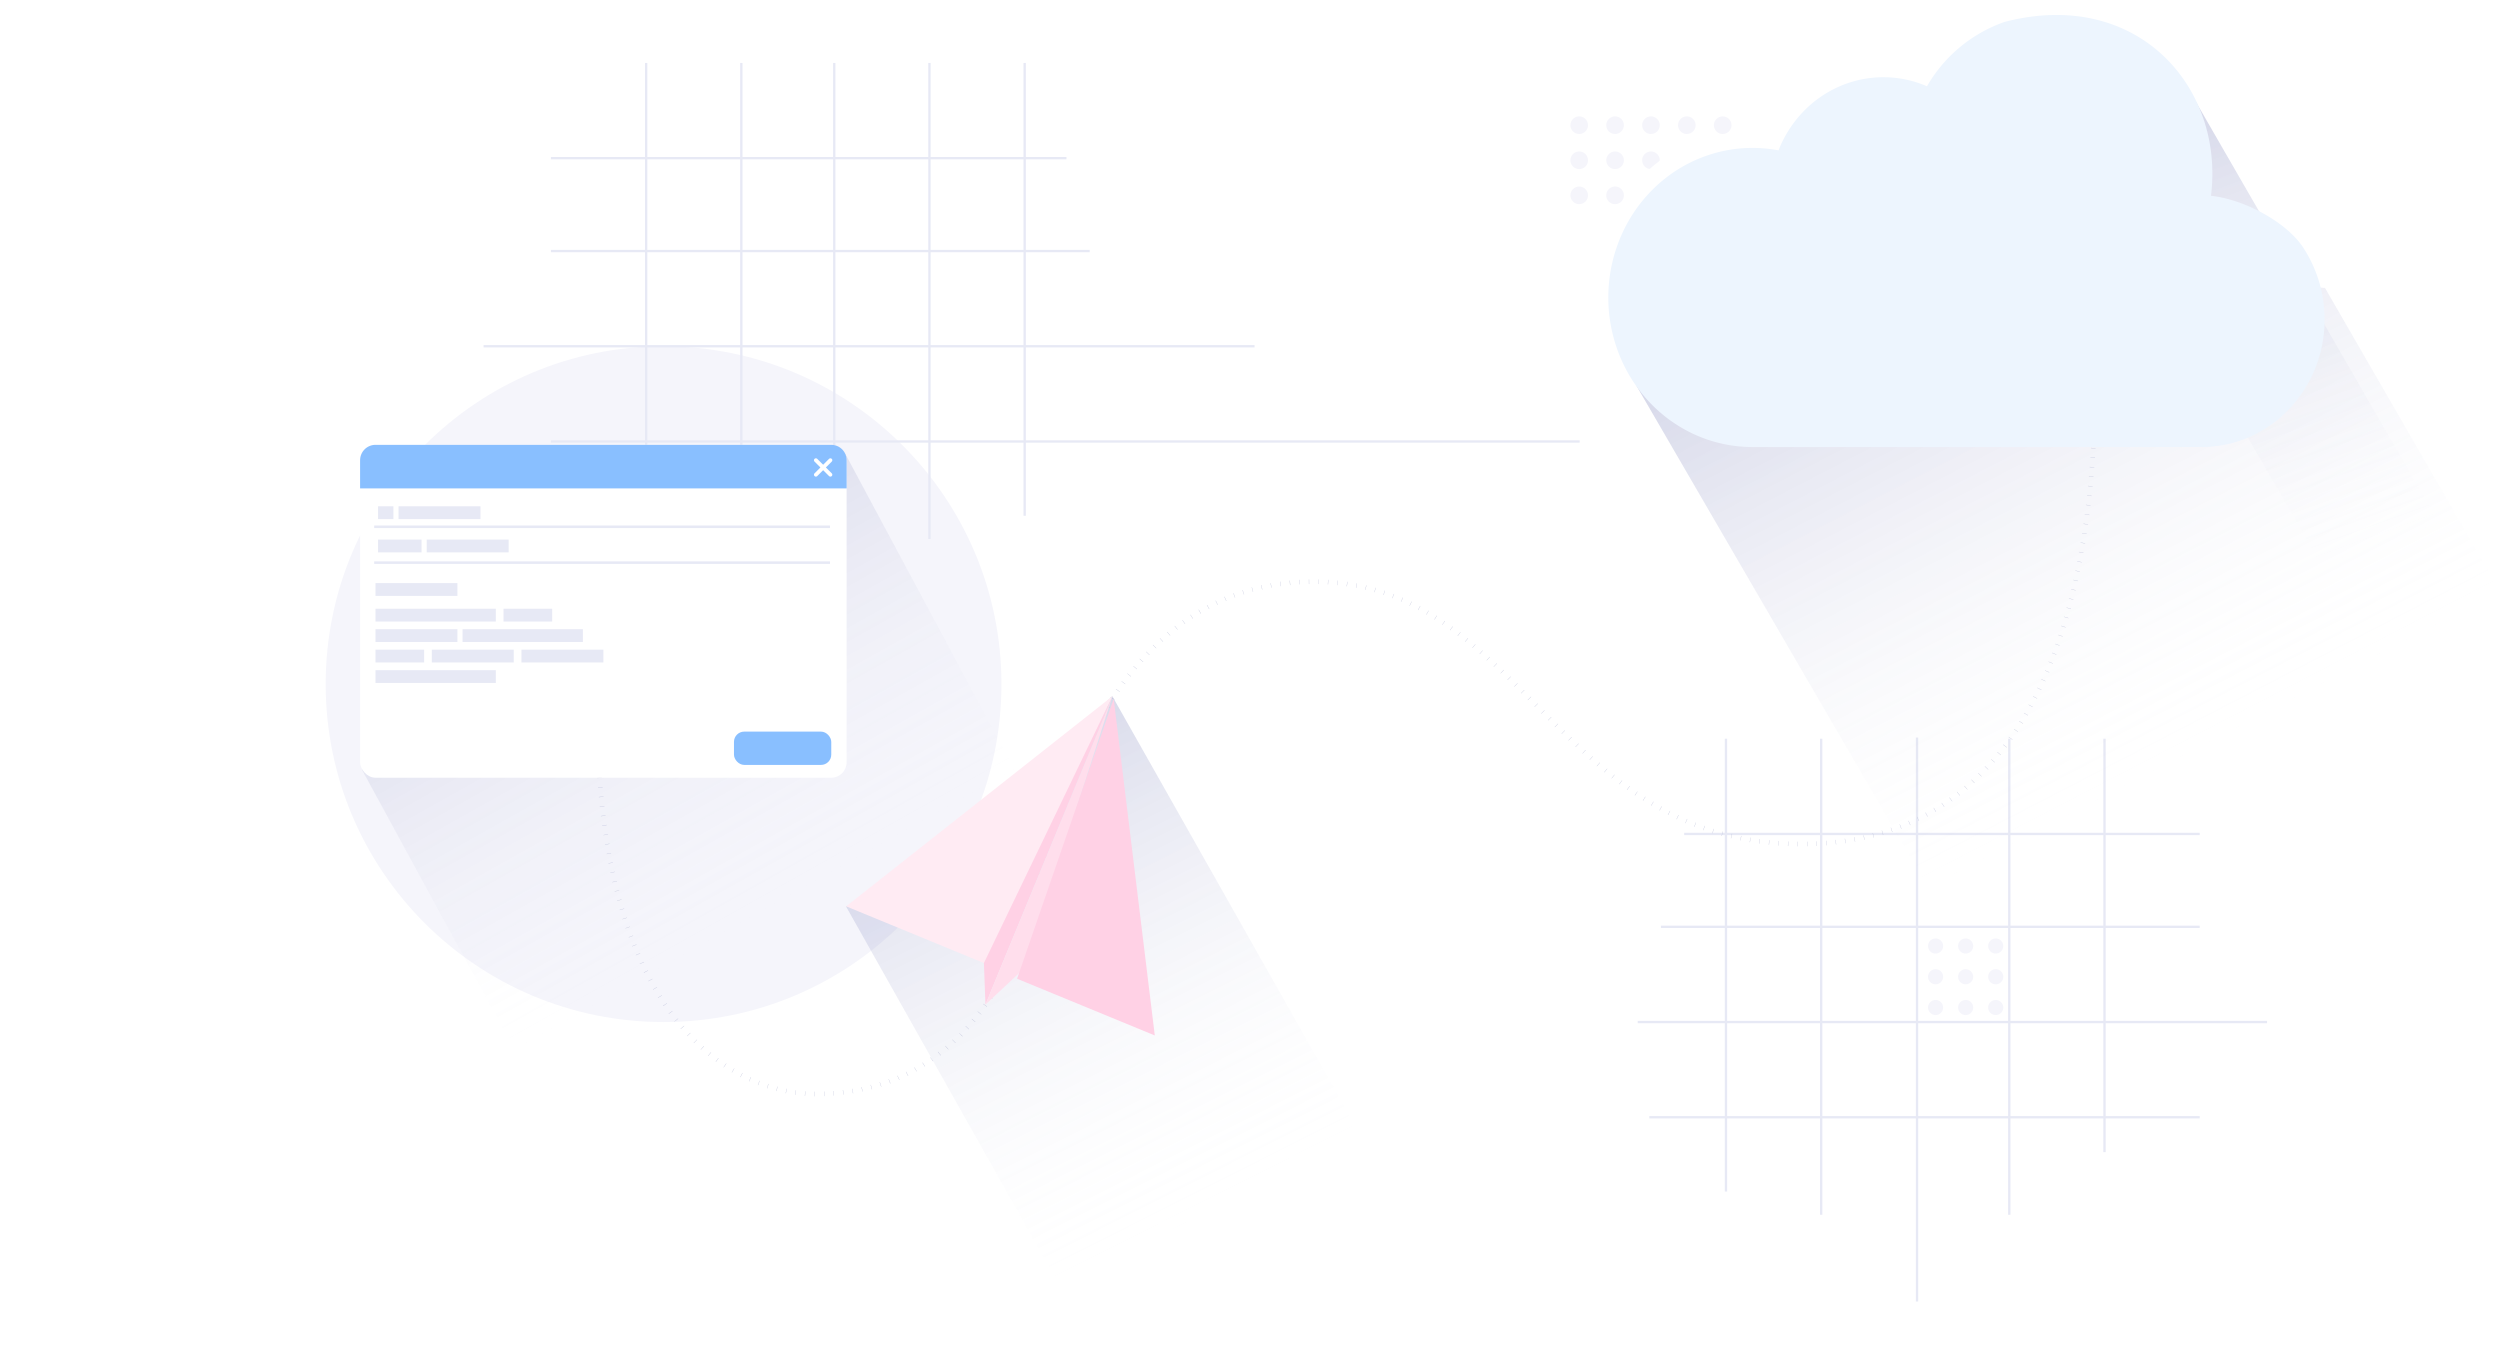 <?xml version="1.0" encoding="UTF-8"?> <svg xmlns="http://www.w3.org/2000/svg" width="922" height="497" fill="none"><g fill="#F5F5FB" filter="url(#a)"><circle cx="581.55" cy="45.31" r="3.25"></circle><circle cx="594.78" cy="45.31" r="3.25"></circle><circle cx="608.01" cy="45.31" r="3.25"></circle><circle cx="621.24" cy="45.31" r="3.25"></circle><circle cx="634.47" cy="45.31" r="3.25"></circle><circle cx="581.55" cy="58.25" r="3.25"></circle><circle cx="594.78" cy="58.25" r="3.25"></circle><circle cx="608.01" cy="58.25" r="3.25"></circle><circle cx="621.24" cy="58.25" r="3.25"></circle><circle cx="634.47" cy="58.25" r="3.25"></circle><circle cx="581.55" cy="71.18" r="3.25"></circle><path d="M598.03 71.18a3.25 3.25 0 1 1-6.5 0 3.25 3.25 0 0 1 6.5 0Z"></path><circle cx="608.01" cy="71.18" r="3.25"></circle><circle cx="621.24" cy="71.18" r="3.25"></circle><circle cx="634.47" cy="71.18" r="3.25"></circle></g><g fill="#F5F5FB" filter="url(#b)"><circle cx="712.98" cy="370.71" r="2.79" transform="rotate(-90 712.98 370.71)"></circle><circle cx="712.98" cy="359.37" r="2.79" transform="rotate(-90 712.98 359.37)"></circle><circle cx="712.98" cy="348.03" r="2.79" transform="rotate(-90 712.98 348.03)"></circle><circle cx="724.07" cy="370.71" r="2.79" transform="rotate(-90 724.07 370.71)"></circle><circle cx="724.07" cy="359.37" r="2.79" transform="rotate(-90 724.07 359.37)"></circle><circle cx="724.07" cy="348.03" r="2.79" transform="rotate(-90 724.07 348.03)"></circle><circle cx="735.16" cy="370.71" r="2.79" transform="rotate(-90 735.16 370.71)"></circle><path d="M735.16 356.58a2.79 2.79 0 1 1 0 5.58 2.79 2.79 0 0 1 0-5.58Z"></path><circle cx="735.16" cy="348.03" r="2.79" transform="rotate(-90 735.16 348.03)"></circle></g><g filter="url(#c)"><circle cx="244.72" cy="252.32" r="124.61" fill="#F5F5FB"></circle></g><path stroke="#E7E9F5" stroke-width=".86" d="M238.3 23.22v152.44M273.4 23.22v175.57M377.9 23.22v167M307.67 23.22v249.22M342.78 23.22v175.57M203.18 58.33h190.13M203.18 92.59h198.7M178.34 127.7h284.34M203.18 162.82h379.4M776.14 272.44V424.9M741.02 272.44v175.57M636.54 272.44v167M707 272v208M671.65 272.44v175.57M811.25 307.56H621.12M811.25 341.81h-198.7M836.09 376.93h-232.1M811.25 412.04H608.27"></path><path stroke="#AFB4D1" stroke-dasharray="0.09 3.43" stroke-width="1.71" d="M220.3 262.2c0 116.9 51.86 141.28 80.58 141.28 44.57 0 70.7-32.5 81.85-77.7 16.37-66.41 47.57-111.26 102-111.26 76.28 0 89.56 96.77 179.56 96.77S772.7 214.52 772.7 141.41"></path><path fill="url(#d)" d="m663.13 100.96 57.08-28.5 41.58 16.07 44.2 13.2 51.48 4.47 64 110.86-205.55 118.67-112.34-193.36 59.55-41.41Z" style="mix-blend-mode:multiply"></path><path fill="#fff" d="M642.97 159.37h165.67a44.43 44.43 0 0 0 30.02-11.78 47.62 47.62 0 0 0 15-29.44 48.43 48.43 0 0 0-7.55-32.36C839.87 76.32 824.28 68 812.1 66.7c5.03-40.4-27.44-76.86-76.2-64.1a53.37 53.37 0 0 0-28.53 23.7 40.44 40.44 0 0 0-32.13-.01 41.68 41.68 0 0 0-13.6 9.48 43.46 43.46 0 0 0-9.02 14.18 51.3 51.3 0 0 0-21.92.58 52.35 52.35 0 0 0-19.83 9.72 54.62 54.62 0 0 0-14.37 17.18 57.07 57.07 0 0 0-3.9 44.33 55.63 55.63 0 0 0 11.12 19.61 53.28 53.28 0 0 0 17.8 13.28 51.54 51.54 0 0 0 21.45 4.7Z"></path><path fill="url(#e)" d="m776.78 43.5 12.15-3.24 13.12-9.13 3.38-1.2 96.05 166.38-39.2 22.63-94.86-164.07 9.36-11.36Z" style="mix-blend-mode:multiply"></path><path fill="#EDF5FE" d="M646.27 164.87h165.67a44.43 44.43 0 0 0 30.02-11.78 47.62 47.62 0 0 0 15-29.44 48.42 48.42 0 0 0-7.55-32.36c-6.23-9.47-21.82-17.78-34-19.08 5.02-40.39-27.45-76.85-76.21-64.1a53.37 53.37 0 0 0-28.53 23.71 40.44 40.44 0 0 0-32.13-.02 41.68 41.68 0 0 0-13.6 9.48 43.47 43.47 0 0 0-9.02 14.18 51.3 51.3 0 0 0-21.92.59 52.35 52.35 0 0 0-19.83 9.71 54.63 54.63 0 0 0-14.36 17.19 57.09 57.09 0 0 0-3.9 44.33 55.64 55.64 0 0 0 11.1 19.6 53.27 53.27 0 0 0 17.8 13.29 51.56 51.56 0 0 0 21.46 4.7Z"></path><path fill="url(#f)" d="m337.76 319.06 11.41-6.29 23.08-19.42 15.9-14.96 22.05-21.68 89.43 158.15-105.86 64.67L312 334.26l16.17-4.69 9.6-10.51Z" style="mix-blend-mode:multiply"></path><path fill="#FFD1E5" d="m363.44 370.48 46.82-113.72-47.58 93.6.76 20.12Z"></path><path fill="#FFDEEC" d="m363.44 370.48 46.82-113.72-32.12 99.97-14.7 13.75Z"></path><path fill="#FFEBF3" d="m362.86 355.18 47.4-98.42-98.2 77.5 50.8 20.92Z"></path><g filter="url(#g)"><path fill="#FFD1E5" d="m374.63 360.02 35.63-103.26 15.16 124.18-50.79-20.92Z"></path></g><path fill="url(#h)" fill-opacity=".73" d="m170.07 215.94 51.5-25 41.09-21.21 25.97-2.33h23.13l85.67 159.96-92.14 53.2-90.76 52L133.56 284l.67-2.83 12.37-28.82 23.47-36.4Z" style="mix-blend-mode:multiply"></path><rect width="179.42" height="122.76" x="132.81" y="164.06" fill="#fff" rx="5.67"></rect><path fill="#89BFFF" d="M132.81 169.73a5.67 5.67 0 0 1 5.67-5.67h168.09a5.67 5.67 0 0 1 5.67 5.67v10.38H132.8v-10.38Z"></path><rect width="35.88" height="12.28" x="270.69" y="269.82" fill="#89BFFF" rx="3.78"></rect><path stroke="#fff" stroke-linecap="round" stroke-linejoin="round" stroke-width="1.42" d="m300.9 175.07 5.35-5.34M306.25 175.07l-5.35-5.34"></path><path stroke="#E7E9F5" stroke-width=".94" d="M138 194.28h168.1M138 207.5h168.1"></path><path fill="#E7E9F5" d="M139.42 186.72h5.67v4.72h-5.67zM139.42 199h16.05v4.72h-16.05zM146.98 186.72h30.22v4.72h-30.22zM157.37 199h30.22v4.72h-30.22zM138.48 215.05h30.22v4.72h-30.22zM192.31 239.6h30.22v4.72h-30.22zM138.48 224.5h44.38v4.72h-44.38zM170.59 232.05h44.38v4.72h-44.38zM138.48 247.16h44.38v4.72h-44.38zM185.7 224.5h17.94v4.72H185.7zM138.48 239.6h17.94v4.72h-17.94zM138.48 232.05h30.22v4.72h-30.22zM159.25 239.6h30.22v4.72h-30.22z"></path><defs><linearGradient id="d" x1="694.09" x2="807.3" y1="61.19" y2="279.86" gradientUnits="userSpaceOnUse"><stop stop-color="#0A167D" stop-opacity=".22"></stop><stop offset="1" stop-color="#fff" stop-opacity="0"></stop></linearGradient><linearGradient id="e" x1="776.46" x2="844.88" y1="25.14" y2="214.4" gradientUnits="userSpaceOnUse"><stop stop-color="#0A167D" stop-opacity=".22"></stop><stop offset="1" stop-color="#fff" stop-opacity="0"></stop></linearGradient><linearGradient id="f" x1="334.86" x2="435.57" y1="254.02" y2="453.92" gradientUnits="userSpaceOnUse"><stop stop-color="#0A167D" stop-opacity=".22"></stop><stop offset="1" stop-color="#fff" stop-opacity="0"></stop></linearGradient><linearGradient id="h" x1="196.24" x2="285.11" y1="177.53" y2="336.05" gradientUnits="userSpaceOnUse"><stop stop-color="#0A167D" stop-opacity=".22"></stop><stop offset="1" stop-color="#fff" stop-opacity="0"></stop></linearGradient><filter id="a" width="60.28" height="33.23" x="578.3" y="42.06" color-interpolation-filters="sRGB" filterUnits="userSpaceOnUse"><feFlood flood-opacity="0" result="BackgroundImageFix"></feFlood><feBlend in="SourceGraphic" in2="BackgroundImageFix" result="shape"></feBlend><feColorMatrix in="SourceAlpha" result="hardAlpha" values="0 0 0 0 0 0 0 0 0 0 0 0 0 0 0 0 0 0 127 0"></feColorMatrix><feOffset dx=".86" dy=".86"></feOffset><feGaussianBlur stdDeviation=".43"></feGaussianBlur><feComposite in2="hardAlpha" k2="-1" k3="1" operator="arithmetic"></feComposite><feColorMatrix values="0 0 0 0 0.008 0 0 0 0 0 0 0 0 0 0.243 0 0 0 0.18 0"></feColorMatrix><feBlend in2="shape" result="effect1_innerShadow_2206_66511"></feBlend></filter><filter id="b" width="28.61" height="29.12" x="710.19" y="345.24" color-interpolation-filters="sRGB" filterUnits="userSpaceOnUse"><feFlood flood-opacity="0" result="BackgroundImageFix"></feFlood><feBlend in="SourceGraphic" in2="BackgroundImageFix" result="shape"></feBlend><feColorMatrix in="SourceAlpha" result="hardAlpha" values="0 0 0 0 0 0 0 0 0 0 0 0 0 0 0 0 0 0 127 0"></feColorMatrix><feOffset dx=".86" dy=".86"></feOffset><feGaussianBlur stdDeviation=".43"></feGaussianBlur><feComposite in2="hardAlpha" k2="-1" k3="1" operator="arithmetic"></feComposite><feColorMatrix values="0 0 0 0 0.008 0 0 0 0 0 0 0 0 0 0.243 0 0 0 0.18 0"></feColorMatrix><feBlend in2="shape" result="effect1_innerShadow_2206_66511"></feBlend></filter><filter id="c" width="489.02" height="489.02" x=".21" y="7.8" color-interpolation-filters="sRGB" filterUnits="userSpaceOnUse"><feFlood flood-opacity="0" result="BackgroundImageFix"></feFlood><feBlend in="SourceGraphic" in2="BackgroundImageFix" result="shape"></feBlend><feGaussianBlur result="effect1_foregroundBlur_2206_66511" stdDeviation="59.95"></feGaussianBlur></filter><filter id="g" width="51.26" height="124.65" x="374.63" y="256.76" color-interpolation-filters="sRGB" filterUnits="userSpaceOnUse"><feFlood flood-opacity="0" result="BackgroundImageFix"></feFlood><feBlend in="SourceGraphic" in2="BackgroundImageFix" result="shape"></feBlend><feColorMatrix in="SourceAlpha" result="hardAlpha" values="0 0 0 0 0 0 0 0 0 0 0 0 0 0 0 0 0 0 127 0"></feColorMatrix><feOffset dx=".47" dy=".94"></feOffset><feGaussianBlur stdDeviation=".24"></feGaussianBlur><feComposite in2="hardAlpha" k2="-1" k3="1" operator="arithmetic"></feComposite><feColorMatrix values="0 0 0 0 1 0 0 0 0 1 0 0 0 0 1 0 0 0 0.45 0"></feColorMatrix><feBlend in2="shape" mode="overlay" result="effect1_innerShadow_2206_66511"></feBlend></filter></defs></svg> 